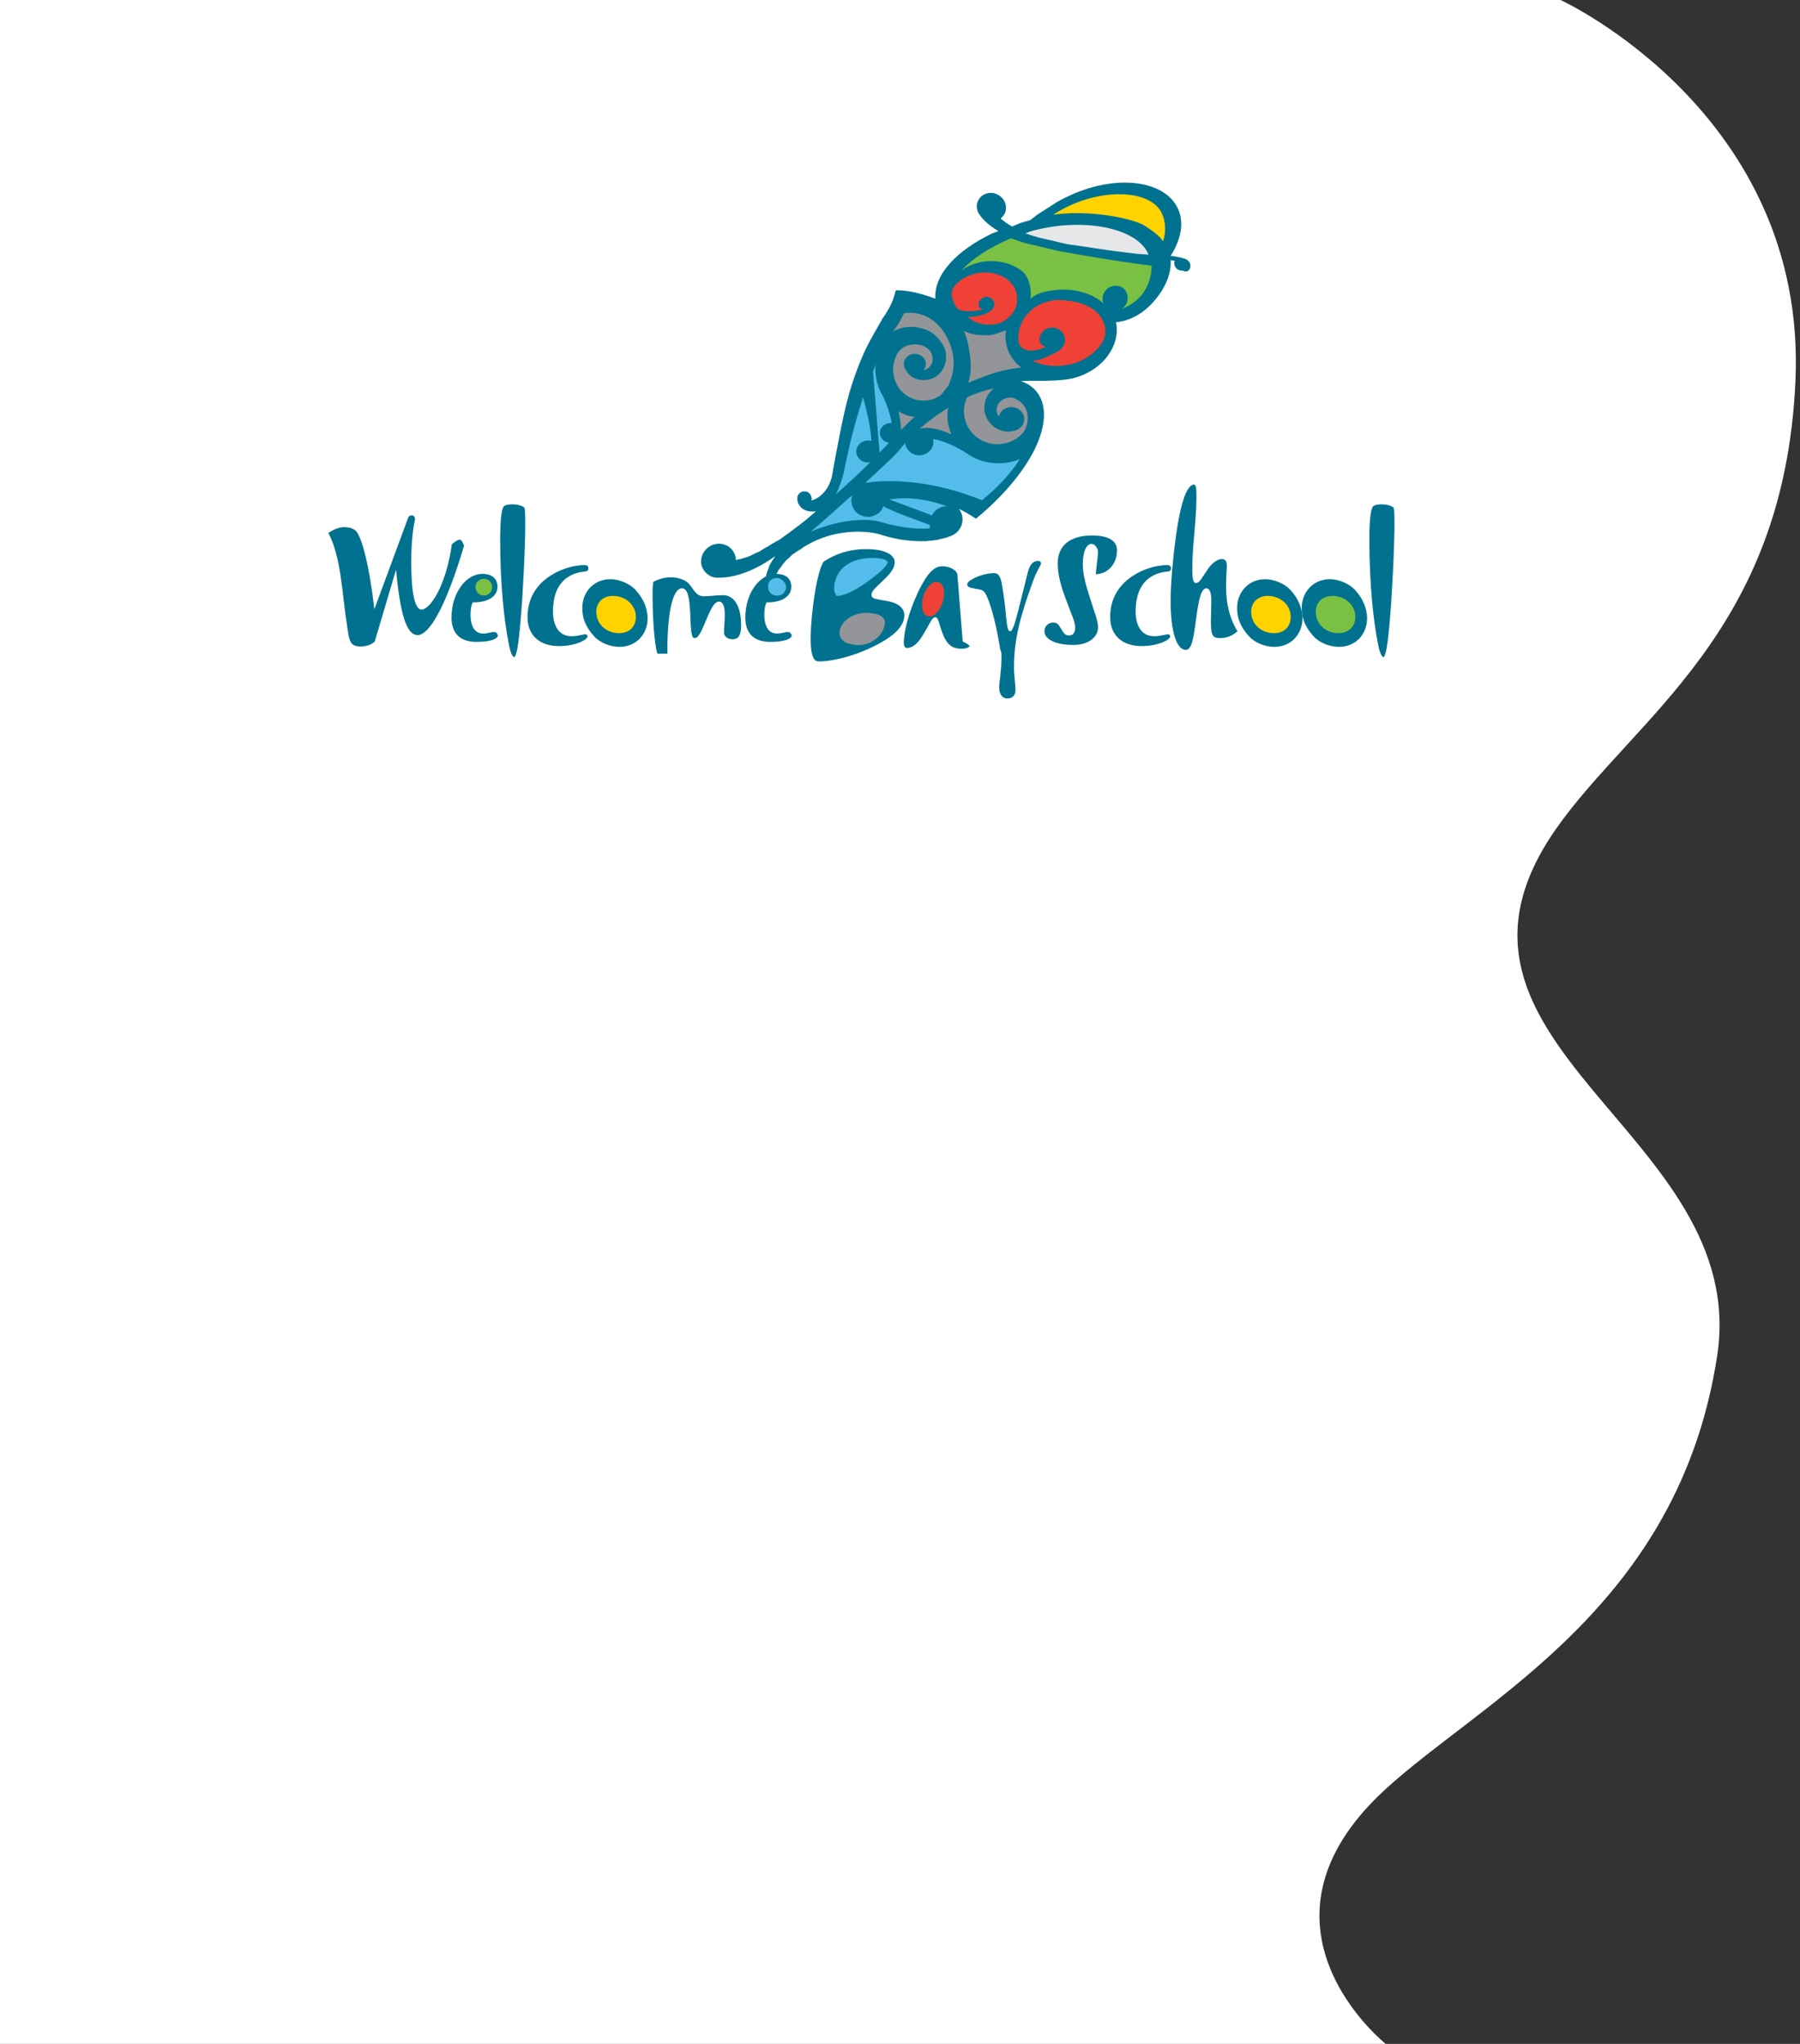<?xml version="1.0" encoding="utf-8"?>
<!-- Generator: Adobe Illustrator 25.2.1, SVG Export Plug-In . SVG Version: 6.00 Build 0)  -->
<svg version="1.1" id="Layer_1" xmlns="http://www.w3.org/2000/svg" xmlns:xlink="http://www.w3.org/1999/xlink" x="0px" y="0px"
	 width="473.6px" height="537.8px" viewBox="0 0 473.6 537.8" style="enable-background:new 0 0 473.6 537.8;" xml:space="preserve"
	>
<rect x="0" y="0" width="473.6" height="537.8" fill="#333333" stroke="none"/>
<style type="text/css">
	.st0{fill:#FFFFFF;}
	.st1{clip-path:url(#SVGID_2_);}
	.st2{clip-path:url(#SVGID_4_);fill:#EF4135;}
	.st3{clip-path:url(#SVGID_4_);fill:none;stroke:#EF4135;stroke-width:1.192;stroke-miterlimit:10;}
	.st4{clip-path:url(#SVGID_4_);fill:#939598;}
	.st5{clip-path:url(#SVGID_4_);fill:none;stroke:#939598;stroke-width:1.192;stroke-miterlimit:10;}
	.st6{clip-path:url(#SVGID_4_);fill:#54BCEB;}
	.st7{clip-path:url(#SVGID_4_);fill:none;stroke:#54BCEB;stroke-width:1.192;stroke-miterlimit:10;}
	.st8{clip-path:url(#SVGID_4_);fill:#7AC143;}
	.st9{clip-path:url(#SVGID_4_);fill:none;stroke:#7AC143;stroke-width:1.192;stroke-miterlimit:10;}
	.st10{clip-path:url(#SVGID_4_);fill:#E6E7E8;}
	.st11{clip-path:url(#SVGID_4_);fill:none;stroke:#E6E7E8;stroke-width:1.192;stroke-miterlimit:10;}
	.st12{clip-path:url(#SVGID_4_);fill:#FFD200;}
	.st13{clip-path:url(#SVGID_4_);fill:none;stroke:#FFD200;stroke-width:1.192;stroke-miterlimit:10;}
	.st14{clip-path:url(#SVGID_4_);fill:#00728F;}
	.st15{clip-path:url(#SVGID_4_);fill:#4EBAB8;}
</style>
<g>
	<path class="st0" d="M410.6,0c0,0,65,29.8,61.8,100.3c-3,66.3-42.4,88.4-63,117.8c-39.9,57.1,51.4,79.8,42.4,138.7
		c-10.1,66-61.6,90.4-87.4,114.1c-38.9,35.8,0.2,66.9,0.2,66.9H-1V0C-1,0,404,0,410.6,0z"/>
	<g>
		<g>
			<defs>
				<rect id="SVGID_1_" x="86.3" y="48.1" width="280.6" height="135.7"/>
			</defs>
			<clipPath id="SVGID_2_">
				<use xlink:href="#SVGID_1_"  style="overflow:visible;"/>
			</clipPath>
			<g class="st1">
				<defs>
					<rect id="SVGID_3_" x="55.1" y="-10.9" width="354.9" height="250.9"/>
				</defs>
				<clipPath id="SVGID_4_">
					<use xlink:href="#SVGID_3_"  style="overflow:visible;"/>
				</clipPath>
				<path class="st2" d="M252.3,82.4c-1.2-0.4-1.6-2.4-1.9-3.9c-0.1-0.6-0.1-1.1,0-1.7c0.6-2.5,4.3-4.8,7.9-5.1c0.3,0,0.6,0,0.9,0
					c4.6,0,8.3,2.8,8.4,6.6c0.1,2-0.5,3.6-2.1,5.1c-1.6,1.5-3.2,2.2-5.9,2c-2.7-0.1-4.6-1.7-4.6-1.7l0,0L252.3,82.4z"/>
				<path class="st3" d="M252.3,82.4c-1.2-0.4-1.6-2.4-1.9-3.9c-0.1-0.6-0.1-1.1,0-1.7c0.6-2.5,4.3-4.8,7.9-5.1c0.3,0,0.6,0,0.9,0
					c4.6,0,8.3,2.8,8.4,6.6c0.1,2-0.5,3.6-2.1,5.1c-1.6,1.5-3.2,2.2-5.9,2c-2.7-0.1-4.6-1.7-4.6-1.7l0,0L252.3,82.4z"/>
				<path class="st4" d="M255,92.2c-0.2-1.6-0.6-3.4-1.4-5.1c1.7,0.8,3.6,1.1,5.5,1.1c0.4,0,0.8,0,1.2,0c1.2-0.1,3.1-0.8,4.4-1.3
					c-0.2,0.9-0.2,1.8-0.1,2.7c0.3,2.8,1.7,5.3,4.1,7.1c-5.2,0.6-7.8,1.5-13.9,4l-0.1,0.1C255.7,98.2,255.5,94.9,255,92.2"/>
				<path class="st5" d="M255,92.2c-0.2-1.6-0.6-3.4-1.4-5.1c1.7,0.8,3.6,1.1,5.5,1.1c0.4,0,0.8,0,1.2,0c1.2-0.1,3.1-0.8,4.4-1.3
					c-0.2,0.9-0.2,1.8-0.1,2.7c0.3,2.8,1.7,5.3,4.1,7.1c-5.2,0.6-7.8,1.5-13.9,4l-0.1,0.1C255.7,98.2,255.5,94.9,255,92.2z"/>
				<path class="st4" d="M235.3,86.8c1.1-1.6,2.1-3.1,2.5-4.4c0.5,0,0.9-0.1,1.3-0.1c0.3,0,0.6,0,0.9,0c7.9,0.6,11.2,9.1,10.9,13.7
					c0.1,2.2-1.4,5.5-1.4,5.5l-1.8,2.3c-1.3,1-2.8,1.6-4.5,1.6c-0.1,0-0.2,0-0.3,0c-4.3,0-7.7-3.4-7.9-7.8c-0.1-1.5,0.3-2.9,0.9-4.2
					l0,0c0.8-1.7,2.5-2.7,4.7-2.8c0.1,0,0.1,0,0.2,0c1.4,0,2.7,0.5,3.7,1.5c0.5,0.5,0.8,1.3,0.9,2.2c0,0.8-0.2,1.6-0.8,2.2
					c-0.4,0.5-1,0.8-1.6,0.9c0.4-0.5,0.6-1,0.6-1.6c0-1.5-1.3-2.7-2.9-2.7s-2.9,1.2-2.9,2.7c0,0.6,0.2,1.1,0.5,1.5
					c1,1.8,2.5,2.7,4.8,2.7c0.1,0,0.2,0,0.3,0c1.5-0.1,3-0.7,4-1.9c1-1.2,1.6-2.7,1.5-4.3c0-0.8-0.1-1.7-0.5-2.5
					c-1.1-2.1-2.6-3.6-4.4-4.4c-1-0.4-2.5-0.9-4.3-0.9c-2,0-3.9,0.6-5.4,1.7C234.7,87.6,235,87.2,235.3,86.8"/>
				<path class="st5" d="M235.3,86.8c1.1-1.6,2.1-3.1,2.5-4.4c0.5,0,0.9-0.1,1.3-0.1c0.3,0,0.6,0,0.9,0c7.9,0.6,11.2,9.1,10.9,13.7
					c0.1,2.2-1.4,5.5-1.4,5.5l-1.8,2.3c-1.3,1-2.8,1.6-4.5,1.6c-0.1,0-0.2,0-0.3,0c-4.3,0-7.7-3.4-7.9-7.8c-0.1-1.5,0.3-2.9,0.9-4.2
					l0,0c0.8-1.7,2.5-2.7,4.7-2.8c0.1,0,0.1,0,0.2,0c1.4,0,2.7,0.5,3.7,1.5c0.5,0.5,0.8,1.3,0.9,2.2c0,0.8-0.2,1.6-0.8,2.2
					c-0.4,0.5-1,0.8-1.6,0.9c0.4-0.5,0.6-1,0.6-1.6c0-1.5-1.3-2.7-2.9-2.7s-2.9,1.2-2.9,2.7c0,0.6,0.2,1.1,0.5,1.5
					c1,1.8,2.5,2.7,4.8,2.7c0.1,0,0.2,0,0.3,0c1.5-0.1,3-0.7,4-1.9c1-1.2,1.6-2.7,1.5-4.3c0-0.8-0.1-1.7-0.5-2.5
					c-1.1-2.1-2.6-3.6-4.4-4.4c-1-0.4-2.5-0.9-4.3-0.9c-2,0-3.9,0.6-5.4,1.7C234.7,87.6,235,87.2,235.3,86.8z"/>
				<path class="st4" d="M249.5,111.7c0.2,0.9,0.5,1.8,0.8,2.6c-2.3-1.1-4.6-1.7-6.5-1.7c-0.7,0-1.3,0.1-1.8,0.2c0,0,0,0,0,0
					c2.3-2,4.8-3.9,7.5-5.5C249.2,108.7,249.2,110.2,249.5,111.7"/>
				<path class="st5" d="M249.5,111.7c0.2,0.9,0.5,1.8,0.8,2.6c-2.3-1.1-4.6-1.7-6.5-1.7c-0.7,0-1.3,0.1-1.8,0.2c0,0,0,0,0,0
					c2.3-2,4.8-3.9,7.5-5.5C249.2,108.7,249.2,110.2,249.5,111.7z"/>
				<path class="st4" d="M240.6,109.7c0,0-0.1,0.1-0.1,0.1c-1,0.9-2,1.9-3,2.9c-0.2,0.2-0.3,0.3-0.4,0.5c0,0,0,0,0,0
					c-0.1-1.6-0.3-3.3-0.7-5C237.6,109,239,109.5,240.6,109.7"/>
				<path class="st5" d="M240.6,109.7c0,0-0.1,0.1-0.1,0.1c-1,0.9-2,1.9-3,2.9c-0.2,0.2-0.3,0.3-0.4,0.5c0,0,0,0,0,0
					c-0.1-1.6-0.3-3.3-0.7-5C237.6,109,239,109.5,240.6,109.7z"/>
				<path class="st6" d="M230.4,95.8c-0.1,0.6-0.1,1.2-0.1,1.8c0,0.3,0,0.7,0.1,1c0.2,1.9,0.8,3.7,1.7,5.3l0.1,0.1
					c1.2,2.5,2,5,2.4,7.3c-0.1,0-0.2,0-0.3,0c-1.5,0-2.8,1.2-2.8,2.6c0,1.3,1,2.4,2.4,2.6l-2.5,2.6c0-0.1,0-0.1,0-0.2l-1.7-21.2
					C230,97.2,230.3,96.2,230.4,95.8"/>
				<path class="st7" d="M230.4,95.8c-0.1,0.6-0.1,1.2-0.1,1.8c0,0.3,0,0.7,0.1,1c0.2,1.9,0.8,3.7,1.7,5.3l0.1,0.1
					c1.2,2.5,2,5,2.4,7.3c-0.1,0-0.2,0-0.3,0c-1.5,0-2.8,1.2-2.8,2.6c0,1.3,1,2.4,2.4,2.6l-2.5,2.6c0-0.1,0-0.1,0-0.2l-1.7-21.2
					C230,97.2,230.3,96.2,230.4,95.8z"/>
				<path class="st6" d="M222,124.4L222,124.4c1.7-8.6,3.1-13.4,4.5-18c0.2-0.6,0.4-1.2,0.5-1.9c0.4,1.1,0.6,1.8,0.9,3.3l0.1,0.4
					c0.7,2.7,1.1,5.3,1.3,7.8c-0.2-0.1-0.5-0.1-0.7-0.1c-0.1,0-0.1,0-0.2,0c-1.7,0-3.1,1.3-3.1,2.9c0,1.6,1.4,2.9,3.1,2.9
					c0.2,0,0.4,0,0.6-0.1c-2.7,2.7-5.1,4.9-9.1,8.5C220.7,128.6,221.4,126.7,222,124.4"/>
				<path class="st7" d="M222,124.4L222,124.4c1.7-8.6,3.1-13.4,4.5-18c0.2-0.6,0.4-1.2,0.5-1.9c0.4,1.1,0.6,1.8,0.9,3.3l0.1,0.4
					c0.7,2.7,1.1,5.3,1.3,7.8c-0.2-0.1-0.5-0.1-0.7-0.1c-0.1,0-0.1,0-0.2,0c-1.7,0-3.1,1.3-3.1,2.9c0,1.6,1.4,2.9,3.1,2.9
					c0.2,0,0.4,0,0.6-0.1c-2.7,2.7-5.1,4.9-9.1,8.5C220.7,128.6,221.4,126.7,222,124.4z"/>
				<path class="st6" d="M244.7,139c-0.3,0-0.6,0-0.9,0.1c0,0-0.1,0-0.1,0c-0.3,0-0.6,0-1,0c-3.5,0-7.5-0.7-11.5-1.9l0,0
					c-1.1-0.3-2.5-0.4-4-0.4c-4,0-8.7,1-12.7,2.6c-0.5,0.2-0.9,0.4-1.3,0.6c3.1-2.6,7.1-6.2,11-9.7c-0.1,0.4-0.2,0.9-0.2,1.3
					c0,1,0.3,2,1,2.9c0.9,1,2.2,1.5,3.4,1.5c1,0,2-0.4,2.9-1.1c0.2-0.1,0.9-0.9,1.1-1.7c2.9,1.6,8.7,3.6,12.2,4.9
					C244.6,138.1,244.6,138.8,244.7,139L244.7,139z"/>
				<path class="st7" d="M244.7,139c-0.3,0-0.6,0-0.9,0.1c0,0-0.1,0-0.1,0c-0.3,0-0.6,0-1,0c-3.5,0-7.5-0.7-11.5-1.9l0,0
					c-1.1-0.3-2.5-0.4-4-0.4c-4,0-8.7,1-12.7,2.6c-0.5,0.2-0.9,0.4-1.3,0.6c3.1-2.6,7.1-6.2,11-9.7c-0.1,0.4-0.2,0.9-0.2,1.3
					c0,1,0.3,2,1,2.9c0.9,1,2.2,1.5,3.4,1.5c1,0,2-0.4,2.9-1.1c0.2-0.1,0.9-0.9,1.1-1.7c2.9,1.6,8.7,3.6,12.2,4.9
					C244.6,138.1,244.6,138.8,244.7,139L244.7,139z"/>
				<path class="st6" d="M246.2,134.3c-0.4,0.4-0.8,0.8-1,1.3l-11.2-4.2c1.2-0.1,2.7-0.3,3.7-0.3c0.1,0,0.2,0,0.3,0c0,0,0,0,0,0
					c0.2,0,0.4,0,0.6,0c2.5,0.1,6.2,0.5,10.5,2.1C248,133.2,247,133.6,246.2,134.3"/>
				<path class="st7" d="M246.2,134.3c-0.4,0.4-0.8,0.8-1,1.3l-11.2-4.2c1.2-0.1,2.7-0.3,3.7-0.3c0.1,0,0.2,0,0.3,0c0,0,0,0,0,0
					c0.2,0,0.4,0,0.6,0c2.5,0.1,6.2,0.5,10.5,2.1C248,133.2,247,133.6,246.2,134.3z"/>
				<path class="st6" d="M258.4,131.6c-1.3-0.5-2.7-1-4.1-1.5c-6.8-2.3-13.7-3.5-20-3.5h0h0c-2.2,0-4.3,0.1-6.3,0.4
					c-0.2,0-0.3,0-0.4,0.1c3.3-3,6-5.6,7.4-6.9l0,0c0.8-0.8,1.6-1.7,2.3-2.6c0.3-0.4,0.6-0.7,0.9-1.1c0,0.1,0,0.2,0,0.4
					c0.1,0.4,0.2,0.7,0.4,1c0.6,1.1,1.8,1.9,3.3,1.9c2,0,3.7-1.6,3.7-3.5c0-0.3,0-0.6-0.1-0.8c2.8,0.5,5.7,1.8,8.6,3.6
					c2.4,1.8,5.4,2.8,8.6,2.8c1,0,2-0.1,3-0.3c0.9-0.2,1.8-0.4,2.6-0.8C266.1,124.4,262.7,128.1,258.4,131.6"/>
				<path class="st7" d="M258.4,131.6c-1.3-0.5-2.7-1-4.1-1.5c-6.8-2.3-13.7-3.5-20-3.5h0h0c-2.2,0-4.3,0.1-6.3,0.4
					c-0.2,0-0.3,0-0.4,0.1c3.3-3,6-5.6,7.4-6.9l0,0c0.8-0.8,1.6-1.7,2.3-2.6c0.3-0.4,0.6-0.7,0.9-1.1c0,0.1,0,0.2,0,0.4
					c0.1,0.4,0.2,0.7,0.4,1c0.6,1.1,1.8,1.9,3.3,1.9c2,0,3.7-1.6,3.7-3.5c0-0.3,0-0.6-0.1-0.8c2.8,0.5,5.7,1.8,8.6,3.6
					c2.4,1.8,5.4,2.8,8.6,2.8c1,0,2-0.1,3-0.3c0.9-0.2,1.8-0.4,2.6-0.8C266.1,124.4,262.7,128.1,258.4,131.6z"/>
				<path class="st4" d="M270.3,108.8c0.4,2.1-0.2,4.2-1.7,5.7c-1.2,1.1-2.7,1.8-4.3,2.2c-0.6,0.1-1.2,0.2-1.8,0.2
					c-4.2,0-7.9-2.9-8.7-7c-0.4-1.8-0.1-3.6,0.6-5.3c2.2-1.1,4.6-1.9,7.1-2.4c-0.5,0.4-1,0.9-1.4,1.5c-1,1.4-1.3,3.1-1,4.8
					c0.6,2.8,3,4.9,6,5.1c0.3,0,0.6,0,1-0.1c0.1,0,0.2,0,0.3-0.1c1.7-0.1,3.1-1.5,3.1-3.1c0-1.7-1.5-3.2-3.4-3.2
					c-1.6,0-3,1.1-3.3,2.5c-0.2-0.3-0.4-0.7-0.5-1.1c-0.2-0.8,0-1.7,0.5-2.4c0.5-0.7,1.3-1.2,2.2-1.4c0.2,0,0.5-0.1,0.7-0.1
					c0.6,0,1.1,0.1,1.6,0.4C268.9,105.7,270,107.2,270.3,108.8"/>
				<path class="st5" d="M270.3,108.8c0.4,2.1-0.2,4.2-1.7,5.7c-1.2,1.1-2.7,1.8-4.3,2.2c-0.6,0.1-1.2,0.2-1.8,0.2
					c-4.2,0-7.9-2.9-8.7-7c-0.4-1.8-0.1-3.6,0.6-5.3c2.2-1.1,4.6-1.9,7.1-2.4c-0.5,0.4-1,0.9-1.4,1.5c-1,1.4-1.3,3.1-1,4.8
					c0.6,2.8,3,4.9,6,5.1c0.3,0,0.6,0,1-0.1c0.1,0,0.2,0,0.3-0.1c1.7-0.1,3.1-1.5,3.1-3.1c0-1.7-1.5-3.2-3.4-3.2
					c-1.6,0-3,1.1-3.3,2.5c-0.2-0.3-0.4-0.7-0.5-1.1c-0.2-0.8,0-1.7,0.5-2.4c0.5-0.7,1.3-1.2,2.2-1.4c0.2,0,0.5-0.1,0.7-0.1
					c0.6,0,1.1,0.1,1.6,0.4C268.9,105.7,270,107.2,270.3,108.8z"/>
				<path class="st2" d="M268.2,93.1c-2.7-1.2-1-5-0.6-7.1c0.5-2.9,3.4-6,8.1-6.9c1.6-0.3,2.7-0.3,5.2,0c6.2,0.7,9.4,3.7,9.9,7.4
					c0.3,2.4-0.8,4.3-2.9,6.2c-2.1,1.9-5.1,3.2-8.4,3.5c-0.5,0.1-1.1,0.1-1.6,0.1c-3,0-5.7-0.8-7.8-2.2L268.2,93.1z"/>
				<path class="st3" d="M268.2,93.1c-2.7-1.2-1-5-0.6-7.1c0.5-2.9,3.4-6,8.1-6.9c1.6-0.3,2.7-0.3,5.2,0c6.2,0.7,9.4,3.7,9.9,7.4
					c0.3,2.4-0.8,4.3-2.9,6.2c-2.1,1.9-5.1,3.2-8.4,3.5c-0.5,0.1-1.1,0.1-1.6,0.1c-3,0-5.7-0.8-7.8-2.2L268.2,93.1z"/>
				<path class="st8" d="M295.1,81.3c0.1-0.1,0.3-0.2,0.4-0.3c1.4-1.2,1.6-3.3,0.5-4.7c-1.2-1.4-3.2-1.5-4.7-0.3
					c-1.1,1-1.5,2.5-1,3.7c0,0,0,0.1,0,0.1c-2.6-2.3-6.4-3.6-10.4-3.6c-0.6,0-1.2,0-1.8,0.1c-2.5,0.2-5,0.6-7,2.3
					c0-0.2,0.1-0.6,0.1-0.7c0.1-2.4-0.5-5.3-2.6-6.8c-2.1-1.5-4.8-2.4-7.6-2.4c-0.4,0-0.8,0-1.2,0c-2.2,0.2-5.4,1.1-7,2.7
					c2.6-3.1,7.7-6.4,13.2-8.7c1.1,0.4,2.3,0.8,3.5,1.2l9.3,2.2c3.3,0.6,7.9,1.4,12.3,2.1l3.9,0.6c3.3,0.5,6.2,0.9,8,1.1
					C303,73.6,301.3,78.9,295.1,81.3"/>
				<path class="st9" d="M295.1,81.3c0.1-0.1,0.3-0.2,0.4-0.3c1.4-1.2,1.6-3.3,0.5-4.7c-1.2-1.4-3.2-1.5-4.7-0.3
					c-1.1,1-1.5,2.5-1,3.7c0,0,0,0.1,0,0.1c-2.6-2.3-6.4-3.6-10.4-3.6c-0.6,0-1.2,0-1.8,0.1c-2.5,0.2-5,0.6-7,2.3
					c0-0.2,0.1-0.6,0.1-0.7c0.1-2.4-0.5-5.3-2.6-6.8c-2.1-1.5-4.8-2.4-7.6-2.4c-0.4,0-0.8,0-1.2,0c-2.2,0.2-5.4,1.1-7,2.7
					c2.6-3.1,7.7-6.4,13.2-8.7c1.1,0.4,2.3,0.8,3.5,1.2l9.3,2.2c3.3,0.6,7.9,1.4,12.3,2.1l3.9,0.6c3.3,0.5,6.2,0.9,8,1.1
					C303,73.6,301.3,78.9,295.1,81.3z"/>
				<path class="st10" d="M273,60.4c13-3.1,26.5-0.2,29.2,6.6l-3-0.2c-3.3-0.4-5.9-0.7-10.5-1.4l-6-0.9c-0.3,0-0.6-0.1-0.9-0.1
					c-1.9-0.3-2.5-0.5-5-1.1l0,0c-0.8-0.2-1.8-0.4-3.1-0.7c-1.5-0.4-2.8-0.8-3.9-1.2C270.9,60.9,272,60.6,273,60.4"/>
				<path class="st11" d="M273,60.4c13-3.1,26.5-0.2,29.2,6.6l-3-0.2c-3.3-0.4-5.9-0.7-10.5-1.4l-6-0.9c-0.3,0-0.6-0.1-0.9-0.1
					c-1.9-0.3-2.5-0.5-5-1.1l0,0c-0.8-0.2-1.8-0.4-3.1-0.7c-1.5-0.4-2.8-0.8-3.9-1.2C270.9,60.9,272,60.6,273,60.4z"/>
				<path class="st12" d="M301.5,59.9c-3.1-2.1-14.8-4.9-25-3.2c1.6-1.2,3.3-2.2,5-3c10.5-5,22.3-4,24.9,2.9c0.7,1.9,1,4.9,0.1,7.9
					c-0.1-0.1-0.1-0.2-0.2-0.3C306.2,64.3,305.3,62.6,301.5,59.9"/>
				<path class="st13" d="M301.5,59.9c-3.1-2.1-14.8-4.9-25-3.2c1.6-1.2,3.3-2.2,5-3c10.5-5,22.3-4,24.9,2.9c0.7,1.9,1,4.9,0.1,7.9
					c-0.1-0.1-0.1-0.2-0.2-0.3C306.2,64.3,305.3,62.6,301.5,59.9z"/>
				<path class="st14" d="M109.9,167.1c-3,0-4.6-5.6-5.7-17.2l-5.6,18.9c-0.9,0.9-2.3,1.3-3.7,1.3c-2.7,0-3-1.3-3.5-4.9
					c-1.5-9.3-1.5-18.1-5-25c1.6-1,2.9-1.5,4.1-1.5c1.7,0,2.8,0.5,3.4,1.3c1.5,2.2,3.3,9,4.6,20.3l8.9-24.1c0.1-0.3,0.5-0.6,0.9-0.6
					c0.5,0,0.9,0.4,0.9,1c0,0.3-1,3.6-1,11.3c0,8.3,1,12.5,2.7,12.5c2.2,0,6.4-6,8-17.2c0.9-0.8,1.6-1.2,2.2-1.2
					c0.4,0.2,0.7,0.7,1,1.6C117.4,159.4,113,167.1,109.9,167.1"/>
				<path class="st14" d="M130,166.3c-0.8,0-1.7,0.4-2.9,0.4c-2.1,0-3.3-1.8-3.3-5c0-1.4,0.2-2.5,0.6-3.2h0.2c4,0,6.3-1.7,6.3-4.1
					c0-2.1-1.4-3.4-4-3.4c-4.2,0-8.1,4.9-8.1,11.5c0,4.2,2.3,6.4,6.6,6.4c3.6,0,5.6-0.8,5.6-1.7C130.9,166.7,130.6,166.3,130,166.3"
					/>
				<path class="st8" d="M127.3,152.3c1.2,0,2.2,1,2.2,2.2c0,1.2-1,2.2-2.2,2.2c-1.2,0-2.2-1-2.2-2.2
					C125.1,153.2,126.1,152.3,127.3,152.3"/>
				<path class="st14" d="M137.8,150.6c-0.5,10-1.1,16.8-1.7,20.2c-0.3,1.4-0.6,2.1-0.8,2.1c-0.4,0-1-1.1-1.4-3.3
					c-1.3-6.4-2.3-16.1-2.3-27.5c0-5,0.3-7.9,0.9-8.8c0.2-0.3,1-0.6,2.1-0.6c1.5,0,2.6,0.3,3.3,0.8c0.3,0.3,0.3,2,0.3,5
					C138.2,140.3,138.1,144.3,137.8,150.6"/>
				<path class="st14" d="M152.4,150.6c-4.6,1.1-6.9,4.6-6.9,10.3c0,4.2,1.9,6.5,4.8,6.5c1.8,0,3-0.5,3.7-0.5c0.3,0,0.6,0.2,0.6,0.5
					c0,1-3.3,2.6-7.5,2.6c-5.2,0-8.3-2.9-8.3-7.6c0-3.6,1.2-6.5,3.5-8.9c3-3,7.6-4.8,11.5-4.8c0.7,0,1,0.3,1,0.8
					C154.9,150.6,153.7,150.3,152.4,150.6"/>
				<path class="st14" d="M167.2,155.2c-1.5-1.6-4.2-2.8-6.6-2.8c-4.3,0-7.4,3.3-7.4,7.6c0,2.8,1,5.1,3.1,7.4
					c1.5,1.7,4.2,2.8,6.7,2.8c4.3,0,7.4-3.2,7.4-7.6C170.3,159.9,169.3,157.5,167.2,155.2"/>
				<path class="st12" d="M162.9,166.6c-3.4,0-6-2.4-6-5.6c0-2.6,1.8-4.2,4.4-4.2c3.3,0,6,2.4,6,5.5
					C167.3,164.9,165.6,166.6,162.9,166.6"/>
				<path class="st14" d="M176.5,151.9c1.8,0,3.4,0.6,4.2,1.2c1.6,1.2,2.1,3.8,4.5,3.8c1.5,0,3.2-0.3,5-0.3c3,0,4.8,2.9,4.8,8
					c0,2.5-0.7,3.6-2.2,3.6c-1.3,0-2.3-0.7-2.3-1.7c0-1.5,0.2-3.1,0.2-4.7c0-2.3-0.5-3.5-1.5-3.5c-1.4,0-2.3,2.2-3.9,6
					c-1,2.4-1.7,3.6-2.5,3.6c-1,0-1-2.2-1.2-6.5c-0.2-4.4-0.7-6.6-2.2-6.6c-2.2,0-3.8,5.5-3.8,16.3v0.9h-2.6
					c-0.3-0.3-1.3-5.7-1.3-15.5c0-1.2,0-2.3,0.2-3.4C173.4,152.3,175,151.9,176.5,151.9"/>
				<path class="st14" d="M233.7,158.2c-3-0.6-4.5-0.5-4.4-1.8c0.1-1,1.3-2,3-3.6c1.9-1.8,3-3.2,3.1-4.6c0.2-1.8-1.7-3.2-5.2-3.6
					c-5.1-0.5-9.6,0.6-13.5,3.2c-1,1.4-2.3,6.3-3.1,14.5c-0.7,7.6-0.2,11.5,1.5,11.7c2.5,0.2,9.2-0.9,16.1-4.6
					c4.3-2.3,6.5-4.7,6.7-7C238.2,160.3,236.7,158.8,233.7,158.2"/>
				<path class="st6" d="M220.1,156.8c-0.5-0.8-0.7-1.5-0.6-2.6c0.5-5.1,5.2-7.9,11.6-7.3c1.4,0.1,2.2,0.5,2.5,1
					c-0.1,0.6-1.1,1.9-3.3,3.6C225.6,155.3,221.9,156.9,220.1,156.8"/>
				<path class="st4" d="M232.8,164.1c-0.3,3-3.6,6-7.7,5.6c-2.9-0.3-4.4-1.5-4.2-3.5c0.3-2.8,3.8-5.3,7.9-4.9
					C231.6,161.5,233,162.5,232.8,164.1"/>
				<path class="st14" d="M253.3,168.8l-1.4-17.6c-0.1-1-1.7-2.2-4-2.2c-2.2,0-4,2-6.1,6.3c-3,6.2-4,11.4-4,13.8
					c0,1,0.3,1.4,0.9,1.4c1.2,0,2.7-1,4-3.2c1.8-2.9,2.5-4.9,3.4-4.9c0.9,0,1,2.3,2.2,5c1,2.3,2.4,3.3,4.6,3.3c1.3,0,2-0.3,2.2-0.7
					C255,169.7,254.4,169.3,253.3,168.8"/>
				<path class="st2" d="M244.7,161.6c-1,0-1.5-0.8-1.5-2.5c0-3,2-5.4,3.1-5.4c0.9,0,1.5,0.8,1.5,2.3
					C247.8,159.1,245.8,161.6,244.7,161.6"/>
				<path class="st3" d="M244.7,161.6c-1,0-1.5-0.8-1.5-2.5c0-3,2-5.4,3.1-5.4c0.9,0,1.5,0.8,1.5,2.3
					C247.8,159.1,245.8,161.6,244.7,161.6z"/>
				<path class="st14" d="M271.8,152.9c-3.4,9.3-5,15.5-5,22.5c0,2.8,0.4,4.8,0.4,6c0,1.6-0.8,2.4-2.2,2.4c-1.2,0-2.1-1.1-2.1-2.9
					c0-1.5,0.6-4.3,0.6-8.1c0-1.9-0.2-0.8-0.5-3c-1.2-7-2.6-11.6-3.7-13.6c-0.6-1-1.2-1-2.1-1.2c-1.7-0.3-2.7-0.4-2.7-1.2
					c0-0.5,0.5-1,1.5-1.5c1.7-1,4.2-1.5,5.5-1.5c1.3,0,1.8,0.9,2.2,3.5c1.3,7.3,0.9,11.8,2.1,11.8c1,0,2-5.2,4.6-15.4
					c0.5-2,1.3-3.1,2.7-3.1c0.6,0,0.8,0.2,0.8,0.8C273.6,149.1,272.7,150.4,271.8,152.9"/>
				<path class="st14" d="M288.9,145.3c0-1.1-0.9-2.2-1.7-2.2c-1.3,0-2.3,1.9-2.3,5.4c0,3.8,1.6,7.8,3.1,12.6c0.7,1.9,0.9,3.3,0.9,4
					c0,2.4-2.3,4.6-6.5,4.6c-4.9,0-7.6-1.6-7.6-3.6c0-1.3,1-2.3,2.3-2.3c1.2,0,1.5,0.7,2.1,1.7c0.7,1.1,1,1.7,2.1,1.7
					c1,0,1.6-0.7,1.6-2.1c0-1.5-1.1-3.7-2.3-7c-1.3-3.4-2.3-6.6-2.3-9.9c0-4.6,3.2-7.3,9-7.3c4.4,0,6.6,1.4,6.6,3.9
					c0,3.5-2.3,6.2-5.6,6.3C288.6,148,288.9,146.2,288.9,145.3"/>
				<path class="st14" d="M305.7,150.6c-4.6,1.1-6.9,4.6-6.9,10.3c0,4.2,1.9,6.5,4.8,6.5c1.8,0,3-0.5,3.7-0.5c0.3,0,0.6,0.2,0.6,0.5
					c0,1-3.3,2.6-7.5,2.6c-5.2,0-8.3-2.9-8.3-7.6c0-3.6,1.2-6.5,3.5-8.9c3-3,7.6-4.8,11.5-4.8c0.7,0,1,0.3,1,0.8
					C308.2,150.6,307,150.3,305.7,150.6"/>
				<path class="st14" d="M320.9,167.9c-2,0-2.3-1-2.3-4.5c0-1.7,0.1-3.4,0.1-5.3c0-2.2-0.4-3.3-1.3-3.3c-1.3,0-2,2.7-2.7,8.1
					c-0.7,5.4-1.2,8.1-2.7,8.1c-2.3,0-4-4.4-4-12.9c0-2.5,0.2-6.9,0.9-13.1c0.7-5.8,1.4-10.3,2.5-13.6c0.8-2.6,1.9-3.9,2.7-3.9
					c0.6,0,0.7,1,0.7,3.1c0,6.4-1.1,12.8-1.1,19.1c0,2.6,0.2,3.7,1,3.7c1,0,1.7-1.7,3.2-3.8c1.2-1.7,2.6-2.5,3.6-2.5
					c0.9,0,1.3,0.6,1.3,1.7c0,0.8-0.2,2.7-0.2,5.7c0,4.5,1,8.4,3,11.6C324.1,167.4,322.7,167.9,320.9,167.9"/>
				<path class="st14" d="M339.5,155.2c-1.5-1.6-4.2-2.8-6.6-2.8c-4.3,0-7.4,3.3-7.4,7.6c0,2.8,1,5.1,3.1,7.4
					c1.5,1.7,4.2,2.8,6.7,2.8c4.3,0,7.4-3.2,7.4-7.6C342.6,159.9,341.6,157.5,339.5,155.2"/>
				<path class="st12" d="M335.2,166.6c-3.4,0-6-2.4-6-5.6c0-2.6,1.8-4.2,4.4-4.2c3.3,0,6,2.4,6,5.5
					C339.6,164.9,337.9,166.6,335.2,166.6"/>
				<path class="st14" d="M356.5,155.2c-1.5-1.6-4.2-2.8-6.6-2.8c-4.3,0-7.4,3.3-7.4,7.6c0,2.8,1,5.1,3.1,7.4
					c1.5,1.7,4.2,2.8,6.7,2.8c4.3,0,7.4-3.2,7.4-7.6C359.6,159.9,358.6,157.5,356.5,155.2"/>
				<path class="st8" d="M352.2,166.6c-3.4,0-6-2.4-6-5.6c0-2.6,1.8-4.2,4.4-4.2c3.3,0,6,2.4,6,5.5
					C356.6,164.9,354.8,166.6,352.2,166.6"/>
				<path class="st14" d="M207.3,166.3c-0.8,0-1.7,0.4-2.9,0.4c-2.1,0-3.3-1.8-3.3-5c0-1.4,0.2-2.5,0.6-3.2h0.2c4,0,6.3-1.7,6.3-4.1
					c0-2.1-1.4-3.4-4-3.4c-4.2,0-8.1,4.9-8.1,11.5c0,4.2,2.3,6.4,6.6,6.4c3.6,0,5.6-0.8,5.6-1.7
					C208.2,166.7,207.8,166.3,207.3,166.3"/>
				<path class="st14" d="M366.5,150.6c-0.5,10-1.1,16.8-1.7,20.2c-0.3,1.4-0.6,2.1-0.8,2.1c-0.4,0-1-1.1-1.4-3.3
					c-1.3-6.4-2.3-16.1-2.3-27.5c0-5,0.3-7.9,0.9-8.8c0.2-0.3,1-0.6,2.1-0.6c1.5,0,2.6,0.3,3.3,0.8c0.3,0.3,0.3,2,0.3,5
					C366.9,140.3,366.8,144.3,366.5,150.6"/>
				<path class="st14" d="M313.2,69.8c0-0.4-0.2-0.8-0.5-1.1c-0.1-0.2-0.3-0.3-0.5-0.4l0,0c-0.1-0.1-0.3-0.1-0.4-0.2
					c-0.8-0.3-2.8-0.7-3.8-0.8c0,0,0,0,0,0c0.5-0.7,0.9-1.5,1.3-2.3c1.6-3.4,2-6.7,0.8-9.7c-3.1-7.7-15.7-9.6-28.1-4.1
					c-1.3,0.6-2.6,1.2-3.8,1.9l-5.3,3.4c-0.6,0.5-1.2,0.9-1.8,1.4c-0.9,0.3-1.8,0.5-2.7,0.8l-2.1,0.9c-1.2-0.7-2.1-1.3-3-2.1
					c0.4-0.4,0.8-0.8,1.1-1.4c0.8-1.9-0.1-4.1-2.1-5c-2-0.9-4.2,0-5,1.8c-0.3,0.7-0.4,1.5-0.2,2.2c0.1,0.4,0.2,0.8,0.5,1.2l0,0
					c0.2,0.2,0.3,0.5,0.5,0.7c1.1,1.4,2.7,2.7,4.6,3.8l-1.6,0.6c-9.2,4.4-15.4,10.7-15,17.2c0,0-5.9-2.4-10.4-2.2l-0.1,0.3
					c-0.6,2.4-1.3,4.1-3.4,7.1l0,0c-0.3,0.5-0.6,1.1-0.9,1.6c-1.7,3-3.2,5.5-4.6,8.9c-3.6,8.5-4.8,15-6.7,24.9l0,0
					c-0.3,1.6-0.6,3.2-0.9,4.9l0,0c-0.4,3.7-2.7,6.8-5.6,7.6c0.1-0.3,0.1-0.6,0-0.9c-0.2-0.9-0.9-1.5-1.8-1.5c-0.1,0-0.2,0-0.4,0
					c-0.8,0.2-1.4,0.8-1.5,1.5c0,0.7,0,0.9,0,0.9c0.4,1.8,1.9,2.9,3.9,2.9c0.3,0,0.7,0,1-0.1c-0.2,0.2-0.5,0.5-0.8,0.7
					c-1.7,1.5-2.3,2-4.7,3.8l0,0c-0.8,0.6-1.7,1.3-3,2.2c-0.2,0.1-0.4,0.3-0.5,0.4c-0.1,0-0.1,0.1-0.2,0.1c-0.1,0.1-0.3,0.2-0.4,0.3
					c-0.1,0-0.1,0.1-0.2,0.1c-0.1,0.1-0.2,0.2-0.4,0.2c-0.1,0-0.1,0.1-0.2,0.1c-0.1,0.1-0.2,0.2-0.3,0.2c-0.1,0-0.1,0.1-0.2,0.1
					c-0.1,0.1-0.2,0.2-0.4,0.2c0,0-0.1,0.1-0.1,0.1c-0.3,0.2-0.7,0.4-1,0.6c0,0-0.1,0-0.1,0.1c-0.1,0.1-0.2,0.1-0.4,0.2
					c-0.1,0-0.1,0.1-0.2,0.1c-0.1,0.1-0.2,0.1-0.3,0.2c-0.1,0-0.1,0.1-0.2,0.1c-0.1,0.1-0.2,0.1-0.3,0.2c-0.1,0-0.1,0.1-0.2,0.1
					c-0.1,0.1-0.2,0.1-0.3,0.2c-0.1,0-0.1,0.1-0.1,0.1c-0.1,0.1-0.2,0.1-0.3,0.2c0,0-0.1,0-0.1,0c-0.1,0.1-0.3,0.1-0.4,0.2
					c-0.1,0-0.1,0-0.2,0.1c-0.1,0-0.2,0.1-0.3,0.1c-0.1,0-0.1,0.1-0.2,0.1c-0.1,0-0.1,0.1-0.2,0.1c-0.1,0-0.1,0.1-0.2,0.1
					c-0.1,0-0.1,0.1-0.2,0.1c-0.1,0-0.1,0.1-0.2,0.1c-0.1,0-0.1,0.1-0.2,0.1c-0.1,0-0.1,0.1-0.2,0.1c-0.1,0-0.1,0-0.2,0.1
					c-0.3,0.1-0.5,0.2-0.8,0.3c0,0-0.1,0-0.1,0c-0.1,0-0.2,0.1-0.2,0.1c0,0-0.1,0-0.1,0c-0.1,0-0.2,0.1-0.2,0.1c0,0-0.1,0-0.1,0
					c-0.1,0-0.2,0-0.2,0.1c0,0-0.1,0-0.1,0c-0.1,0-0.2,0.1-0.3,0.1c0,0,0,0,0,0c-0.4,0.1-0.9,0.2-1.3,0.3c0,0,0,0,0,0
					c-0.1,0-0.2,0-0.3,0.1c0,0,0,0,0,0c0-0.7-0.1-1.3-0.5-2c-1.1-2.1-3.8-3-6.1-1.8c-2.2,1.2-3.2,3.8-2.1,6c0.4,0.8,1.1,1.5,1.9,1.9
					h0c0.1,0.1,0.2,0.1,0.3,0.2c0,0,0,0,0,0c0.1,0,0.2,0.1,0.3,0.1c0,0,0,0,0.1,0c0.1,0,0.2,0.1,0.3,0.1c0,0,0.1,0,0.1,0
					c0.1,0,0.2,0.1,0.4,0.1l0,0c0.3,0,0.7,0,1,0c4.4,0,9.8-2.1,14.7-5.7c-0.6,0.9-1.2,1.8-1.6,2.6c-0.1,0.1-0.1,0.2-0.1,0.3
					c0,0,0,0.1,0,0.1c-0.1,0.2-0.1,0.3-0.2,0.5c0,0,0,0,0,0c0,0.1,0,0.1-0.1,0.2c-0.5,1.4-0.7,2.7-0.6,4c0,0.5,0,1,0.3,1.4
					c0.7,1.3,2.3,1.8,3.7,1.1c1.4-0.7,1.9-2.3,1.3-3.6c-0.5-1-1.6-1.5-2.7-1.4c0,0,0,0,0,0c0.1-0.2,0.2-0.3,0.3-0.5c0,0,0,0,0,0
					c0.1-0.2,0.2-0.3,0.3-0.5c0,0,0,0,0-0.1c0.1-0.1,0.2-0.3,0.3-0.5c0,0,0-0.1,0.1-0.1c0.1-0.1,0.2-0.3,0.3-0.4
					c0,0,0.1-0.1,0.1-0.1c0.1-0.1,0.2-0.3,0.3-0.4c0-0.1,0.1-0.1,0.1-0.2c0.1-0.1,0.2-0.3,0.3-0.4c0.1-0.1,0.1-0.1,0.2-0.2
					c0.1-0.1,0.2-0.2,0.3-0.4c0.1-0.1,0.1-0.1,0.2-0.2c0.1-0.1,0.2-0.2,0.3-0.3c0.1-0.1,0.2-0.2,0.3-0.2c0.1-0.1,0.2-0.2,0.3-0.3
					c0.1-0.1,0.2-0.2,0.3-0.3c0.1-0.1,0.2-0.2,0.3-0.3c0.1-0.1,0.2-0.2,0.4-0.3c0.1-0.1,0.2-0.2,0.3-0.2c0.1-0.1,0.3-0.2,0.4-0.3
					c0.1-0.1,0.2-0.1,0.3-0.2c0.2-0.1,0.3-0.2,0.5-0.3c0.1-0.1,0.2-0.1,0.3-0.2c0.2-0.1,0.4-0.2,0.6-0.4c0.1-0.1,0.2-0.1,0.3-0.2
					c0.2-0.1,0.4-0.3,0.6-0.4c0.1,0,0.1-0.1,0.2-0.1c0.3-0.2,0.6-0.3,0.9-0.5c4.9-2.6,9.6-3.1,12.7-3.1c2.3,0,4.5,0.3,6.3,0.9
					c3.5,1.1,7,1.6,10.2,1.6c0.3,0,0.6,0,0.9,0c0.1,0,0.1,0,0.2,0c0.3,0,0.6,0,0.9-0.1c0,0,0.1,0,0.1,0c0.6,0,1.2-0.1,1.8-0.2
					c0,0,0.1,0,0.1,0c0.3,0,0.6-0.1,0.8-0.2c0,0,0,0,0.1,0c0.6-0.1,1.1-0.3,1.7-0.4c0,0,0,0,0,0c0.3-0.1,0.5-0.2,0.8-0.3
					c0,0,0,0,0,0c0.7-0.2,1.3-0.5,1.9-1c1.9-1.6,2.2-4.4,0.7-6.3c1.5,0.7,3,1.6,4.5,2.6l0.2-0.2c6.8-5.6,12.2-12,15.2-18
					c3-6.1,3.3-11.4,0.8-14.9c-1-1.4-2.5-2.5-4.4-3.1c1.4-0.1,2.9-0.1,4.5-0.1c0.7,0,1.4,0,2.2,0h0h0c2.7-0.1,3.3-0.1,4.8-0.3l0.2,0
					c3.9-0.5,7.4-2.2,10-4.9c2.5-2.6,3.8-5.9,3.5-9.1c0-0.4-0.1-0.7-0.2-1.1c5-0.5,8.7-3.6,11.2-7c2.2-3,3.4-6.2,3.2-9.3
					c0.4,0,0.7,0.1,1.1,0.1c-0.1,0.3-0.2,0.6-0.1,0.9c0.1,1.1,1.1,1.8,2.2,1.7C312.5,71.9,313.3,70.9,313.2,69.8 M273,60.4
					c13-3.1,26.5-0.2,29.2,6.6l-3-0.2c-3.3-0.4-5.9-0.7-10.5-1.4l-6-0.9c-0.3,0-0.6-0.1-0.9-0.1c-1.9-0.3-2.5-0.5-5-1.1l0,0
					c-0.8-0.2-1.8-0.4-3.1-0.7c-1.5-0.4-2.8-0.8-3.9-1.2C270.9,60.9,272,60.6,273,60.4 M250.4,76.8c0.6-2.5,4.3-4.8,7.9-5.1
					c0.3,0,0.6,0,0.9,0c4.6,0,8.3,2.8,8.4,6.6c0.1,2-0.5,3.6-2.1,5.1c-1.6,1.5-3.2,2.2-5.9,2c-2.7-0.1-4.6-1.7-4.6-1.7l0,0l-0.4-0.3
					c2.3,0,4.4-0.5,5.9-1.5c0.1-0.1,0.3-0.2,0.4-0.3l0,0c0.2-0.2,0.3-0.3,0.4-0.5c0.2-0.3,0.3-0.7,0.3-1.2c-0.1-1.1-1.1-1.9-2.2-1.8
					c-1.1,0.1-2,1.1-1.9,2.2c0,0.3,0.1,0.4,0.3,0.7c0.5,0.5,1,0.4,1,0.4c-1.3,0.4-5.5,1-6.9-0.2c-0.6-0.7-1.1-1.7-1.3-2.7
					C250.3,77.9,250.3,77.3,250.4,76.8 M255,92.2c-0.2-1.6-0.6-3.4-1.4-5.1c1.7,0.8,3.6,1.1,5.5,1.1c0.4,0,0.8,0,1.2,0
					c1.2-0.1,3.1-0.8,4.4-1.3c-0.2,0.9-0.2,1.8-0.1,2.7c0.3,2.8,1.7,5.3,4.1,7.1c-5.2,0.6-7.8,1.5-13.9,4l-0.1,0.1
					C255.7,98.2,255.5,94.9,255,92.2 M235.3,86.8c1.1-1.6,2.1-3.1,2.5-4.4c0.5,0,0.9-0.1,1.3-0.1c0.3,0,0.6,0,0.9,0
					c7.9,0.6,11.2,9.1,10.9,13.7c0.1,2.2-1.4,5.5-1.4,5.5l-1.8,2.3c-1.3,1-2.8,1.6-4.5,1.6c-0.1,0-0.2,0-0.3,0
					c-4.3,0-7.7-3.4-7.9-7.8c-0.1-1.5,0.3-2.9,0.9-4.2l0,0c0.8-1.7,2.5-2.7,4.7-2.8c0.1,0,0.1,0,0.2,0c1.4,0,2.7,0.5,3.7,1.5
					c0.5,0.5,0.8,1.3,0.9,2.2c0,0.8-0.2,1.6-0.8,2.2c-0.4,0.5-1,0.8-1.6,0.9c0.4-0.5,0.6-1,0.6-1.6c0-1.5-1.3-2.7-2.9-2.7
					c-1.6,0-2.9,1.2-2.9,2.7c0,0.6,0.2,1.1,0.5,1.5c1,1.8,2.5,2.7,4.8,2.7c0.1,0,0.2,0,0.3,0c1.5-0.1,3-0.7,4-1.9
					c1-1.2,1.6-2.7,1.5-4.3c0-0.8-0.1-1.7-0.5-2.5c-1.1-2.1-2.6-3.6-4.4-4.4c-1-0.4-2.5-0.9-4.3-0.9c-2,0-3.9,0.6-5.4,1.7
					C234.7,87.6,235,87.2,235.3,86.8 M249.5,111.7c0.2,0.9,0.5,1.8,0.8,2.6c-2.3-1.1-4.6-1.7-6.5-1.7c-0.7,0-1.3,0.1-1.8,0.2
					c0,0,0,0,0,0c2.3-2,4.8-3.9,7.5-5.5C249.2,108.7,249.2,110.2,249.5,111.7 M240.6,109.7c0,0-0.1,0.1-0.1,0.1c-1,0.9-2,1.9-3,2.9
					c-0.2,0.2-0.3,0.3-0.4,0.5c0,0,0,0,0,0c-0.1-1.6-0.3-3.3-0.7-5C237.6,109,239,109.5,240.6,109.7 M230.4,95.8
					c-0.1,0.6-0.1,1.2-0.1,1.8c0,0.3,0,0.7,0.1,1c0.2,1.9,0.8,3.7,1.7,5.3l0.1,0.1c1.2,2.5,2,5,2.4,7.3c-0.1,0-0.2,0-0.3,0
					c-1.5,0-2.8,1.2-2.8,2.6c0,1.3,1,2.4,2.4,2.6l-2.5,2.6c0-0.1,0-0.1,0-0.2l-1.7-21.2C230,97.2,230.3,96.2,230.4,95.8 M222,124.4
					L222,124.4c1.7-8.6,3.1-13.4,4.5-18c0.2-0.6,0.4-1.2,0.5-1.9c0.4,1.1,0.6,1.8,0.9,3.3l0.1,0.4c0.7,2.7,1.1,5.3,1.3,7.8
					c-0.2-0.1-0.5-0.1-0.7-0.1c-0.1,0-0.1,0-0.2,0c-1.7,0-3.1,1.3-3.1,2.9c0,1.6,1.4,2.9,3.1,2.9c0.2,0,0.4,0,0.6-0.1
					c-2.7,2.7-5.1,4.9-9.1,8.5C220.7,128.6,221.4,126.7,222,124.4 M244.7,139c-0.3,0-0.6,0-0.9,0.1c0,0-0.1,0-0.1,0
					c-0.3,0-0.6,0-1,0c-3.5,0-7.5-0.7-11.5-1.9l0,0c-1.1-0.3-2.5-0.4-4-0.4c-4,0-8.7,1-12.7,2.6c-0.5,0.2-0.9,0.4-1.3,0.6
					c3.1-2.6,7.1-6.2,11-9.7c-0.1,0.4-0.2,0.9-0.2,1.3c0,1,0.3,2,1,2.9c0.9,1,2.2,1.5,3.4,1.5c1,0,2-0.4,2.9-1.1
					c0.2-0.1,0.9-0.9,1.1-1.7c2.9,1.6,8.7,3.6,12.2,4.9C244.6,138.1,244.6,138.8,244.7,139L244.7,139z M246.2,134.3
					c-0.4,0.4-0.8,0.8-1,1.3l-11.2-4.2c1.2-0.1,2.7-0.3,3.7-0.3c0.1,0,0.2,0,0.3,0c0,0,0,0,0,0c0.2,0,0.4,0,0.6,0
					c2.5,0.1,6.2,0.5,10.5,2.1C248,133.2,247,133.6,246.2,134.3 M258.4,131.6c-1.3-0.5-2.7-1-4.1-1.5c-6.8-2.3-13.7-3.5-20-3.5h0h0
					c-2.2,0-4.3,0.1-6.3,0.4c-0.2,0-0.3,0-0.4,0.1c3.3-3,6-5.6,7.4-6.9l0,0c0.8-0.8,1.6-1.7,2.3-2.6c0.3-0.4,0.6-0.7,0.9-1.1
					c0,0.1,0,0.2,0,0.4c0.1,0.4,0.2,0.7,0.4,1c0.6,1.1,1.8,1.9,3.3,1.9c2,0,3.7-1.6,3.7-3.5c0-0.3,0-0.6-0.1-0.8
					c2.8,0.5,5.7,1.8,8.6,3.6c2.4,1.8,5.4,2.8,8.6,2.8c1,0,2-0.1,3-0.3c0.9-0.2,1.8-0.4,2.6-0.8
					C266.1,124.4,262.7,128.1,258.4,131.6 M270.3,108.8c0.4,2.1-0.2,4.2-1.7,5.7c-1.2,1.1-2.7,1.8-4.3,2.2c-0.6,0.1-1.2,0.2-1.8,0.2
					c-4.2,0-7.9-2.9-8.7-7c-0.4-1.8-0.1-3.6,0.6-5.3c2.2-1.1,4.6-1.9,7.1-2.4c-0.5,0.4-1,0.9-1.4,1.5c-1,1.4-1.3,3.1-1,4.8
					c0.6,2.8,3,4.9,6,5.1c0.3,0,0.6,0,1-0.1c0.1,0,0.2,0,0.3-0.1c1.7-0.1,3.1-1.5,3.1-3.1c0-1.7-1.5-3.2-3.4-3.2
					c-1.6,0-3,1.1-3.3,2.5c-0.2-0.3-0.4-0.7-0.5-1.1c-0.2-0.8,0-1.7,0.5-2.4c0.5-0.7,1.3-1.2,2.2-1.4c0.2,0,0.5-0.1,0.7-0.1
					c0.6,0,1.1,0.1,1.6,0.4C268.9,105.7,270,107.2,270.3,108.8 M287.8,92.7c-2.1,1.9-5.1,3.2-8.3,3.5c-0.5,0.1-1.1,0.1-1.6,0.1
					c-2.3,0-4.5-0.5-6.3-1.4c1.7,0,2.9-0.6,4.7-1.4c0.3-0.1,1.7-0.8,2.4-1.3l0,0c0.3-0.2,0.6-0.5,0.8-0.8c0.4-0.5,0.7-1.1,0.7-1.8
					c0.1-1.8-1.3-3.3-3.2-3.4c-1.9-0.1-3.4,1.3-3.5,3c0,0.5,0.1,0.8,0.3,1.2c0.6,0.8,1.4,0.8,1.4,0.8c-1.7,1-6.1,2.1-7.2-1l0,0
					c-0.2-1.4,0-2.9,0.3-3.9c0.7-2.7,3.2-5.9,7.5-7c1.5-0.4,2.6-0.5,5.1-0.2c6.2,0.7,9.4,3.7,9.9,7.4
					C291.1,88.8,289.9,90.8,287.8,92.7 M295.1,81.3c0.1-0.1,0.3-0.2,0.4-0.3c1.4-1.2,1.6-3.3,0.5-4.7c-1.2-1.4-3.2-1.5-4.7-0.3
					c-1.1,1-1.5,2.5-1,3.7c0,0,0,0.1,0,0.1c-2.6-2.3-6.4-3.6-10.4-3.6c-0.6,0-1.2,0-1.8,0.1c-2.5,0.2-5,0.6-7,2.3
					c0-0.2,0.1-0.6,0.1-0.7c0.1-2.4-0.5-5.3-2.6-6.8c-2.1-1.5-4.8-2.4-7.6-2.4c-0.4,0-0.8,0-1.2,0c-2.2,0.2-5.4,1.1-7,2.7
					c2.6-3.1,7.7-6.4,13.2-8.7c1.1,0.4,2.3,0.8,3.5,1.2l9.3,2.2c3.3,0.6,7.9,1.4,12.3,2.1l3.9,0.6c3.3,0.5,6.2,0.9,8,1.1
					C303,73.6,301.4,78.9,295.1,81.3 M306,63.5c-0.1-0.1-0.1-0.2-0.2-0.3c0,0-0.8-1.4-4.6-3.8c-3-1.9-14.3-4.3-24.1-2.9
					c1.6-1,3.2-1.9,4.8-2.6c10.1-4.5,21.5-3.5,23.9,2.5C306.6,58.1,306.9,60.8,306,63.5"/>
				<path class="st15" d="M204.3,152.1c0.6,0,1.1,0.2,1.5,0.6c0.6,0.4,1,1.1,1,1.8c0,1.2-1,2.2-2.2,2.2c-0.1,0-0.1,0-0.1,0
					c0,0-0.1,0-0.1,0c-1.3,0-2.3-1-2.3-2.3C202,153.1,203.1,152.1,204.3,152.1"/>
				<path class="st6" d="M204.3,152.1c0.6,0,1.1,0.2,1.5,0.6c0.6,0.4,1,1.1,1,1.8c0,1.2-1,2.2-2.2,2.2c-0.1,0-0.1,0-0.1,0
					c0,0-0.1,0-0.1,0c-1.3,0-2.3-1-2.3-2.3C202,153.1,203.1,152.1,204.3,152.1"/>
			</g>
		</g>
	</g>
</g>
<g>
</g>
<g>
</g>
<g>
</g>
<g>
</g>
<g>
</g>
<g>
</g>
<g>
</g>
<g>
</g>
<g>
</g>
<g>
</g>
<g>
</g>
<g>
</g>
<g>
</g>
<g>
</g>
<g>
</g>
</svg>
